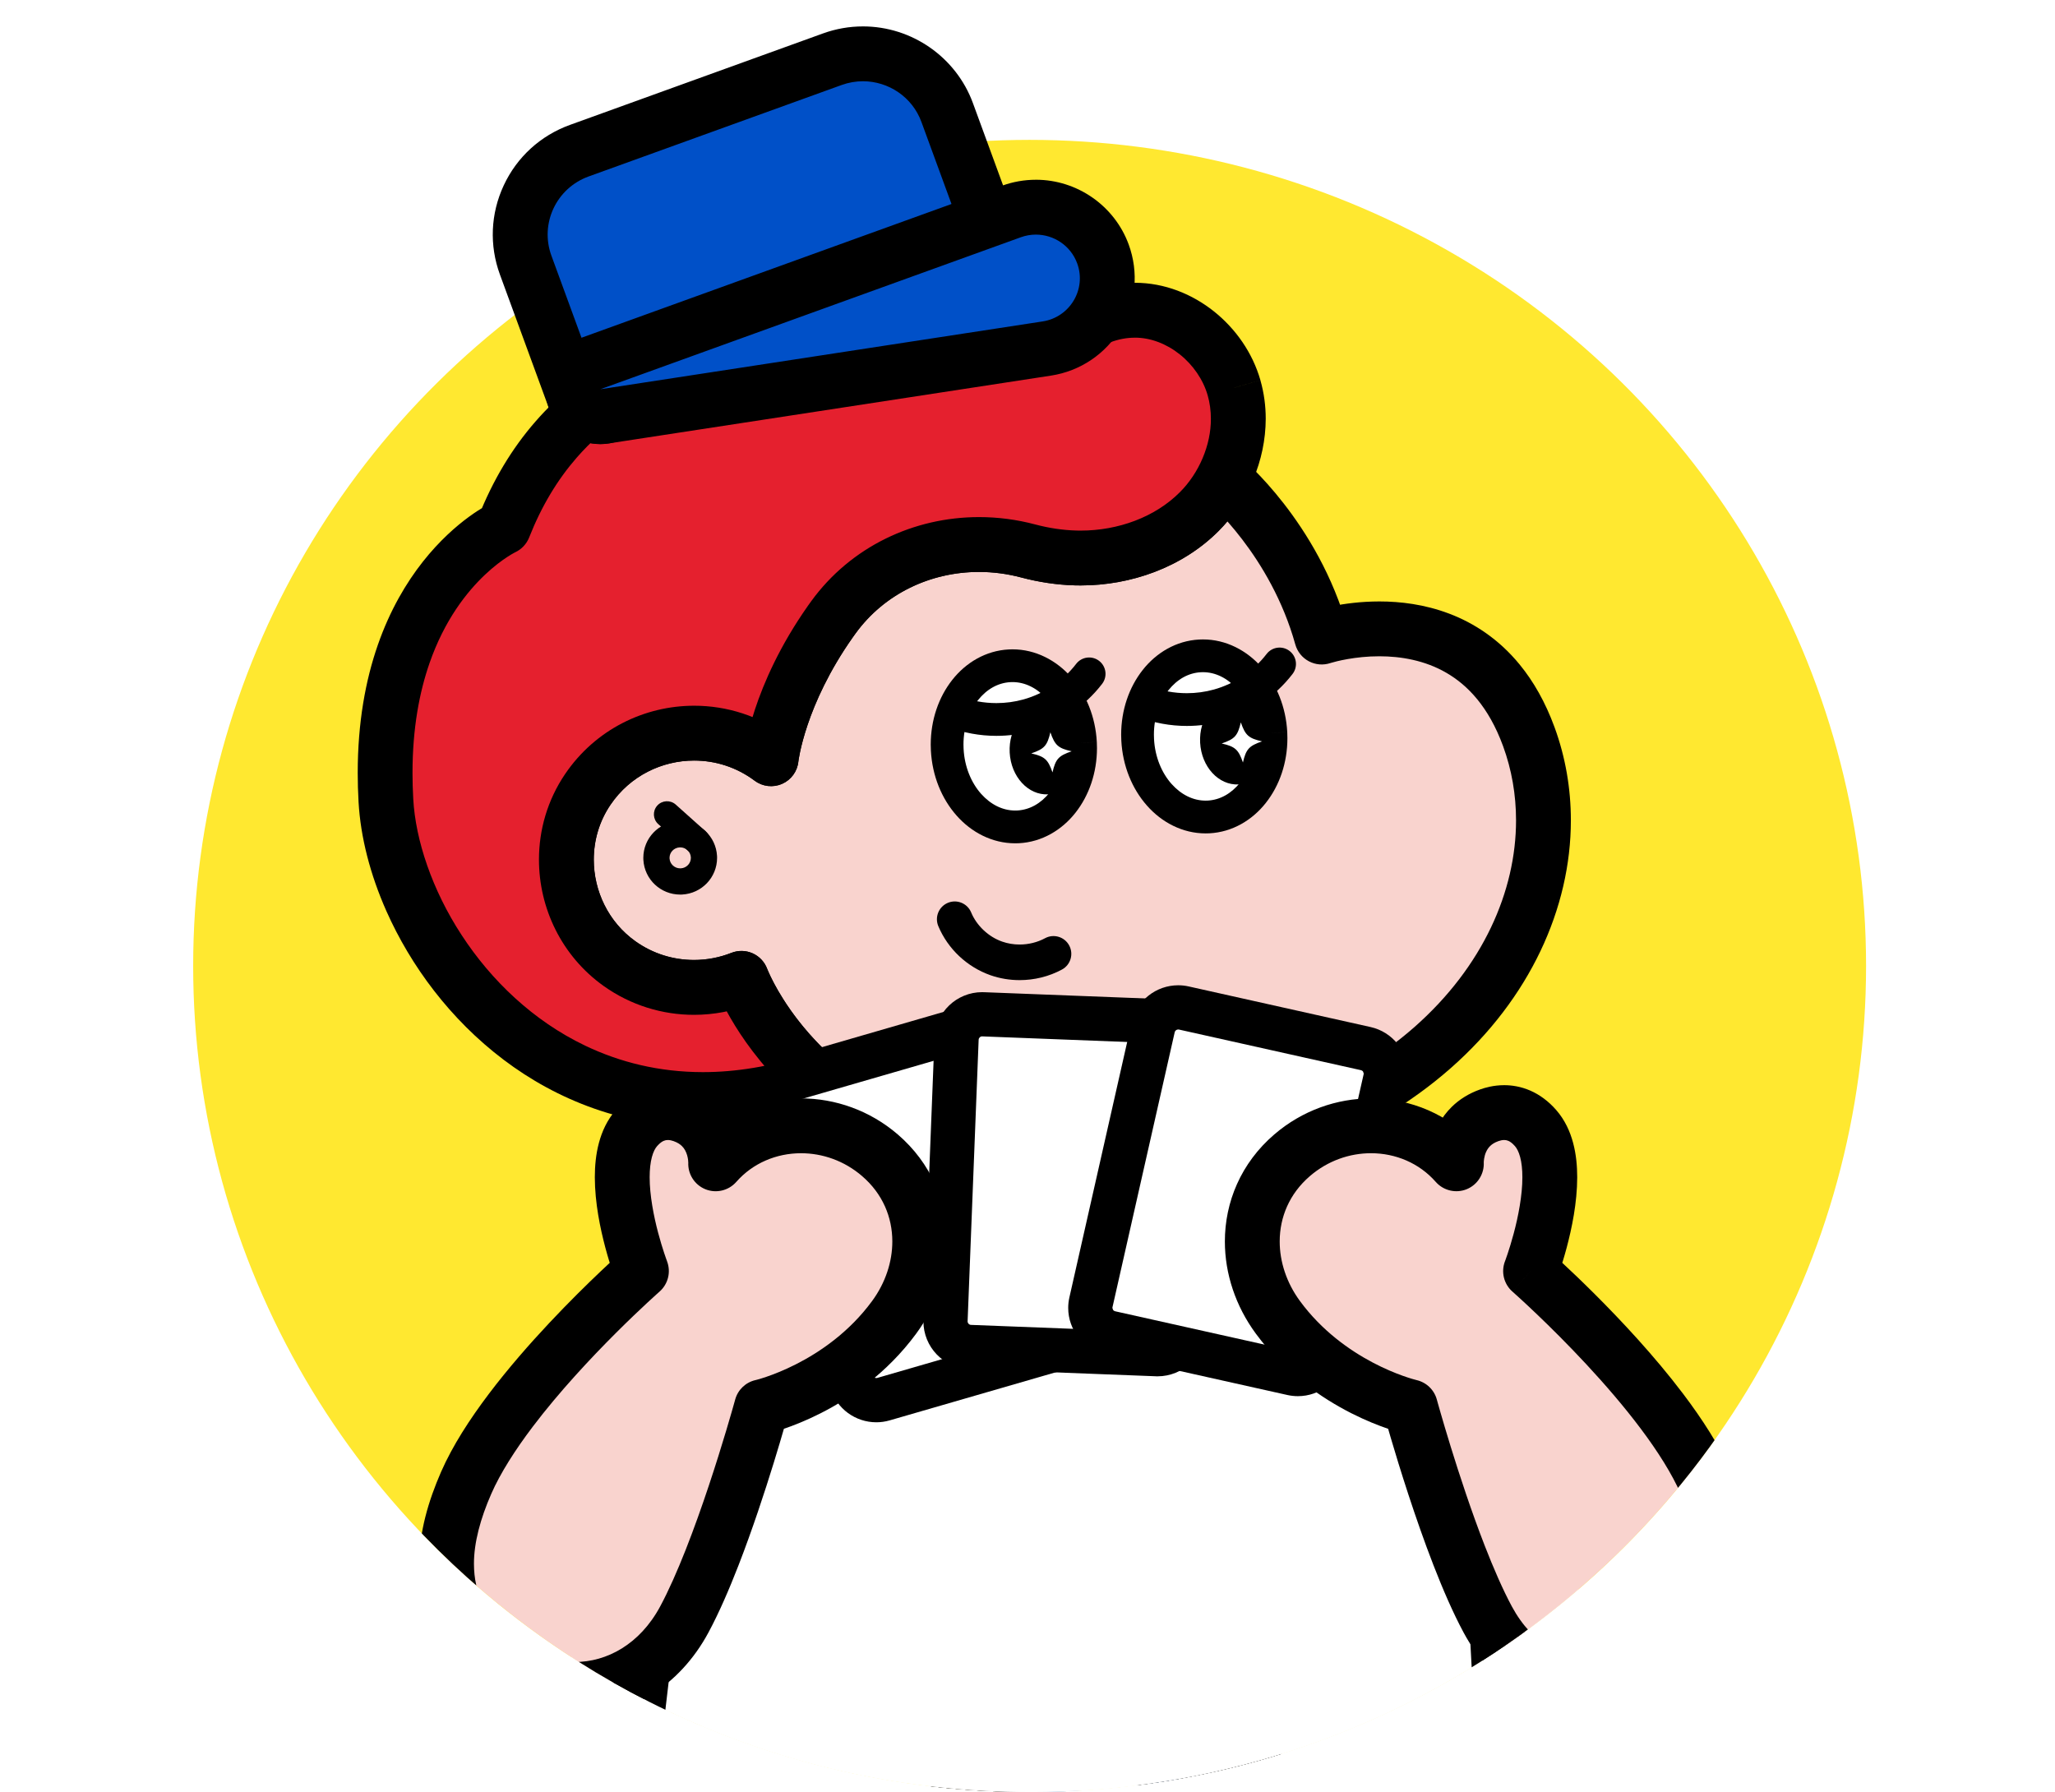 <?xml version="1.0" encoding="UTF-8"?>
<svg id="_レイヤー_1" data-name="レイヤー_1" xmlns="http://www.w3.org/2000/svg" xmlns:xlink="http://www.w3.org/1999/xlink" version="1.1" viewBox="0 0 250 218">
  <!-- Generator: Adobe Illustrator 29.2.1, SVG Export Plug-In . SVG Version: 2.1.0 Build 116)  -->
  <defs>
    <style>
      .st0 {
        fill: none;
      }

      .st1 {
        fill: url(#Unnamed_Pattern);
      }

      .st2 {
        fill: #0050c8;
      }

      .st3 {
        fill: #e5202e;
      }

      .st4 {
        fill: #fff;
      }

      .st5 {
        fill: #ffe830;
      }

      .st6 {
        fill: #f9d3ce;
      }

      .st7 {
        clip-path: url(#clippath);
      }
    </style>
    <clipPath id="clippath">
      <path class="st0" d="M221.464,150.33c-13.774,39.383-51.645,67.67-96.206,67.67-56.199,0-101.758-44.992-101.758-100.492,0-30.864,14.089-58.478,36.261-76.912-9.313-7.529-28.769-24.846,13.418-39.567,31.9-11.131,41.756-.406,53.493-.406,8.871,0,59.759,27.819,80.856,57.747,23.725,33.654,15.839,86.516,13.935,91.96Z"/>
    </clipPath>
    <pattern id="Unnamed_Pattern" data-name="Unnamed Pattern" x="0" y="0" width="28.799" height="28.801" patternTransform="translate(-534.592 -1660.879) scale(.943 -.936)" patternUnits="userSpaceOnUse" viewBox="0 0 28.799 28.801">
      <g>
        <rect class="st0" width="28.799" height="28.801"/>
        <path class="st2" d="M28.799-2.88C30.389-2.88,31.68-1.59,31.68 0c0,1.592-1.291,2.88-2.881,2.88C27.209,2.88,25.92,1.592,25.92 0c0-1.59,1.289-2.88,2.879-2.88Z"/>
        <path class="st2" d="M14.4-2.88C15.989-2.88,17.28-1.59,17.28 0c0,1.592-1.291,2.88-2.88,2.88C12.81,2.88,11.521,1.592,11.521 0c0-1.59,1.289-2.88,2.879-2.88Z"/>
        <path class="st2" d="M28.799,11.52c1.59,0,2.881,1.29,2.881,2.881,0,1.591-1.291,2.88-2.881,2.88-1.59,0-2.879-1.289-2.879-2.88,0-1.591,1.289-2.881,2.879-2.881Z"/>
        <path class="st2" d="M14.4,11.52c1.589,0,2.88,1.29,2.88,2.881,0,1.591-1.291,2.88-2.88,2.88-1.59,0-2.879-1.289-2.879-2.88,0-1.591,1.289-2.881,2.879-2.881Z"/>
        <path class="st2" d="M7.2,4.32c1.59,0,2.881,1.29,2.881,2.88,0,1.591-1.291,2.88-2.881,2.88-1.591,0-2.88-1.289-2.88-2.88,0-1.59,1.289-2.88,2.88-2.88Z"/>
        <path class="st2" d="M21.6,4.32c1.59,0,2.879,1.29,2.879,2.88,0,1.591-1.289,2.88-2.879,2.88-1.592,0-2.881-1.289-2.881-2.88,0-1.59,1.289-2.88,2.881-2.88Z"/>
        <path class="st2" d="M7.2,18.721c1.59,0,2.881,1.289,2.881,2.88,0,1.59-1.291,2.88-2.881,2.88-1.591,0-2.88-1.29-2.88-2.88,0-1.591,1.289-2.88,2.88-2.88Z"/>
        <path class="st2" d="M21.6,18.721c1.59,0,2.879,1.289,2.879,2.88,0,1.59-1.289,2.88-2.879,2.88-1.592,0-2.881-1.29-2.881-2.88,0-1.591,1.289-2.88,2.881-2.88Z"/>
        <path class="st2" d="M-0-2.88C1.59-2.88,2.881-1.59,2.881 0,2.881,1.592,1.59,2.88-0,2.88-1.59,2.88-2.879,1.592-2.879 0-2.879-1.59-1.59-2.88-0-2.88Z"/>
        <path class="st2" d="M-0,11.52c1.59,0,2.881,1.29,2.881,2.881C2.881,15.991,1.59,17.28-0,17.28c-1.59,0-2.879-1.289-2.879-2.88C-2.879,12.81-1.59,11.52-0,11.52Z"/>
        <path class="st2" d="M28.799,25.921c1.59,0,2.881,1.29,2.881,2.88,0,1.592-1.291,2.88-2.881,2.88-1.59,0-2.879-1.288-2.879-2.88,0-1.59,1.289-2.88,2.879-2.88Z"/>
        <path class="st2" d="M14.4,25.921c1.589,0,2.88,1.29,2.88,2.88,0,1.592-1.291,2.88-2.88,2.88-1.59,0-2.879-1.288-2.879-2.88,0-1.59,1.289-2.88,2.879-2.88Z"/>
        <path class="st2" d="M-0,25.921c1.59,0,2.881,1.29,2.881,2.88C2.881,30.393,1.59,31.681-0,31.681c-1.59,0-2.879-1.288-2.879-2.88C-2.879,27.211-1.59,25.921-0,25.921Z"/>
      </g>
    </pattern>
  </defs>
  <ellipse class="st5" cx="125.258" cy="117.508" rx="101.758" ry="100.492"/>
  <g class="st7">
    <path class="st4" d="M85.18,143.686l-11.645,22.85,21.226,7.304,57.296,6.494,18.462-15.892,14.427,3.313s10.924,3.683,9.829,2.119c-20.791-29.699-33.799-31.551-32.172-30.469l-16.335-21.84-39.696,10.75-21.392,15.372Z"/>
    <path class="st4" d="M192.848,220.729c-45.842,0-66.35-20.129-83.726,6.581-6.988,10.742-38.025,43.995-39.308,45.042l44.992,37.449s77.031-51.49,78.042-89.072Z"/>
    <path d="M192.848,220.729v-3.336c-13.486-.001-24.729-1.776-34.465-3.581-9.741-1.796-17.957-3.677-25.567-3.694-2.524 0-4.984.216-7.384.745-3.599.788-7.053,2.307-10.239,4.718-3.192,2.409-6.111,5.671-8.868,9.909-.782,1.204-1.988,2.845-3.472,4.738-2.601,3.319-6.064,7.434-9.796,11.728-5.6,6.445-11.814,13.307-16.724,18.634-2.455,2.663-4.585,4.944-6.146,6.594-.78.824-1.419,1.492-1.878,1.963-.229.235-.413.422-.539.546l-.133.13-.011.011.394.425-.385-.434-.01.009.394.425-.385-.434,1.457,1.644-1.389-1.702-.068.057,1.457,1.644-1.389-1.702c-.776.633-1.221,1.567-1.226,2.568-.005,1.001.432,1.939,1.202,2.58l44.992,37.449c1.138.947,2.756,1.032,3.988.209.079-.056,19.434-12.987,39.028-30.745,9.799-8.885,19.662-18.97,27.236-29.365,3.786-5.2,7.002-10.481,9.333-15.775,2.327-5.292,3.781-10.611,3.925-15.872.024-.904-.314-1.769-.944-2.417-.63-.648-1.486-1.009-2.39-1.009v3.336l-3.335-.09c-.108,4.135-1.283,8.646-3.362,13.363-3.627,8.258-10.007,17.078-17.566,25.535-11.335,12.7-25.28,24.619-36.365,33.319-5.543,4.352-10.373,7.904-13.811,10.363-1.719,1.229-3.089,2.186-4.027,2.833-.469.323-.83.57-1.072.734-.121.082-.212.144-.272.184l-.086.058,1.854,2.773,2.134-2.564-44.992-37.449-2.134,2.564,2.109,2.584c.116-.095.176-.151.241-.211.233-.217.478-.465.84-.835,1.327-1.361,3.972-4.165,7.334-7.801,5.037-5.45,11.653-12.738,17.635-19.617,2.991-3.441,5.824-6.779,8.23-9.746,2.409-2.974,4.38-5.55,5.714-7.597,1.626-2.5,3.246-4.507,4.864-6.108,2.433-2.401,4.836-3.903,7.42-4.864,2.584-.956,5.395-1.367,8.615-1.367,6.461-.016,14.482,1.74,24.35,3.581,9.873,1.832,21.61,3.695,35.682,3.694v-3.336l-3.335-.09,3.335.09Z"/>
    <path class="st4" d="M192.848,220.729c-45.842,0-66.35-20.129-83.726,6.581-6.988,10.742-38.025,43.995-39.308,45.042l44.992,37.449s77.031-51.49,78.042-89.072Z"/>
    <path d="M192.848,220.729v-3.336c-13.486-.001-24.729-1.776-34.465-3.581-9.741-1.796-17.957-3.677-25.567-3.694-2.524 0-4.984.216-7.384.745-3.599.788-7.053,2.307-10.239,4.718-3.192,2.409-6.111,5.671-8.868,9.909-.782,1.204-1.988,2.845-3.472,4.738-2.601,3.319-6.064,7.434-9.796,11.728-5.6,6.445-11.814,13.307-16.724,18.634-2.455,2.663-4.585,4.944-6.146,6.594-.78.824-1.419,1.492-1.878,1.963-.229.235-.413.422-.539.546l-.133.13-.011.011.394.425-.385-.434-.01.009.394.425-.385-.434,1.457,1.644-1.389-1.702-.068.057,1.457,1.644-1.389-1.702c-.776.633-1.221,1.567-1.226,2.568-.005,1.001.432,1.939,1.202,2.58l44.992,37.449c1.138.947,2.756,1.032,3.988.209.079-.056,19.434-12.987,39.028-30.745,9.799-8.885,19.662-18.97,27.236-29.365,3.786-5.2,7.002-10.481,9.333-15.775,2.327-5.292,3.781-10.611,3.925-15.872.024-.904-.314-1.769-.944-2.417-.63-.648-1.486-1.009-2.39-1.009v3.336l-3.335-.09c-.108,4.135-1.283,8.646-3.362,13.363-3.627,8.258-10.007,17.078-17.566,25.535-11.335,12.7-25.28,24.619-36.365,33.319-5.543,4.352-10.373,7.904-13.811,10.363-1.719,1.229-3.089,2.186-4.027,2.833-.469.323-.83.57-1.072.734-.121.082-.212.144-.272.184l-.086.058,1.854,2.773,2.134-2.564-44.992-37.449-2.134,2.564,2.109,2.584c.116-.095.176-.151.241-.211.233-.217.478-.465.84-.835,1.327-1.361,3.972-4.165,7.334-7.801,5.037-5.45,11.653-12.738,17.635-19.617,2.991-3.441,5.824-6.779,8.23-9.746,2.409-2.974,4.38-5.55,5.714-7.597,1.626-2.5,3.246-4.507,4.864-6.108,2.433-2.401,4.836-3.903,7.42-4.864,2.584-.956,5.395-1.367,8.615-1.367,6.461-.016,14.482,1.74,24.35,3.581,9.873,1.832,21.61,3.695,35.682,3.694v-3.336l-3.335-.09,3.335.09Z"/>
    <path class="st1" d="M192.848,220.729c-45.842,0-66.35-20.129-83.726,6.581-6.988,10.742-38.025,43.995-39.308,45.042l44.992,37.449s77.031-51.49,78.042-89.072Z"/>
    <path d="M192.848,220.729v-3.336c-13.486-.001-24.729-1.776-34.465-3.581-9.741-1.796-17.957-3.677-25.567-3.694-2.524 0-4.984.216-7.384.745-3.599.788-7.053,2.307-10.239,4.718-3.192,2.409-6.111,5.671-8.868,9.909-.782,1.204-1.988,2.845-3.472,4.738-2.601,3.319-6.064,7.434-9.796,11.728-5.6,6.445-11.814,13.307-16.724,18.634-2.455,2.663-4.585,4.944-6.146,6.594-.78.824-1.419,1.492-1.878,1.963-.229.235-.413.422-.539.546l-.133.13-.011.011.394.425-.385-.434-.01.009.394.425-.385-.434,1.457,1.644-1.389-1.702-.068.057,1.457,1.644-1.389-1.702c-.776.633-1.221,1.567-1.226,2.568-.005,1.001.432,1.939,1.202,2.58l44.992,37.449c1.138.947,2.756,1.032,3.988.209.079-.056,19.434-12.987,39.028-30.745,9.799-8.885,19.662-18.97,27.236-29.365,3.786-5.2,7.002-10.481,9.333-15.775,2.327-5.292,3.781-10.611,3.925-15.872.024-.904-.314-1.769-.944-2.417-.63-.648-1.486-1.009-2.39-1.009v3.336l-3.335-.09c-.108,4.135-1.283,8.646-3.362,13.363-3.627,8.258-10.007,17.078-17.566,25.535-11.335,12.7-25.28,24.619-36.365,33.319-5.543,4.352-10.373,7.904-13.811,10.363-1.719,1.229-3.089,2.186-4.027,2.833-.469.323-.83.57-1.072.734-.121.082-.212.144-.272.184l-.086.058,1.854,2.773,2.134-2.564-44.992-37.449-2.134,2.564,2.109,2.584c.116-.095.176-.151.241-.211.233-.217.478-.465.84-.835,1.327-1.361,3.972-4.165,7.334-7.801,5.037-5.45,11.653-12.738,17.635-19.617,2.991-3.441,5.824-6.779,8.23-9.746,2.409-2.974,4.38-5.55,5.714-7.597,1.626-2.5,3.246-4.507,4.864-6.108,2.433-2.401,4.836-3.903,7.42-4.864,2.584-.956,5.395-1.367,8.615-1.367,6.461-.016,14.482,1.74,24.35,3.581,9.873,1.832,21.61,3.695,35.682,3.694v-3.336l-3.335-.09,3.335.09Z"/>
    <path class="st4" d="M85.641,159.421c1.062,21.069-18.071,35.336-17.344,49.761,31.496,21.719,86.944,13.058,124.55,11.548,0,0-.912-47.846-3.572-65.82"/>
    <path class="st4" d="M83.01,156.531c-.649,21.085-5.994,49.397-6.439,63.833,35.487,16.032,61.746-2.413,107.011,5.16,0,0-2.556-49.076-3.75-67.204"/>
    <path d="M79.676,156.428c-.315,10.314-1.799,22.592-3.271,34.089-.736,5.752-1.467,11.313-2.046,16.368-.578,5.058-1.005,9.598-1.122,13.375-.042,1.348.731,2.587,1.961,3.143,12.015,5.438,23.167,7.087,34.057,7.078,8.189-.002,16.241-.906,24.575-1.788,8.337-.884,16.959-1.751,26.334-1.75,7.116 0,14.666.498,22.867,1.87.999.167,2.016-.126,2.771-.801.756-.674,1.163-1.651,1.111-2.663-.001-.01-2.555-49.067-3.753-67.251-.121-1.838-1.71-3.23-3.548-3.109-1.838.121-3.23,1.71-3.109,3.548.595,9.029,1.533,25.833,2.321,40.361.394,7.266.751,13.965,1.009,18.848.129,2.442.234,4.429.306,5.806.072,1.377.112,2.141.112,2.143l3.331-.173.551-3.29c-8.6-1.44-16.541-1.962-23.968-1.962-9.787 0-18.679.903-27.037,1.788-8.36.887-16.182,1.752-23.872,1.75-10.242-.008-20.231-1.491-31.31-6.487l-1.373,3.04,3.334.103c.105-3.44.513-7.852,1.082-12.822.853-7.461,2.066-16.193,3.129-25.059,1.063-8.87,1.978-17.87,2.227-25.951.057-1.842-1.39-3.38-3.232-3.437-1.841-.057-3.38,1.39-3.437,3.232l-0-0Z"/>
    <path class="st6" d="M148.814,58.208c-.767,1.479-1.758,2.847-2.933,4.026-3.869,3.881-9.507,5.784-15.005,5.639-1.964-.052-3.907-.349-5.8-.852-8.883-2.356-18.333.677-23.71,8.084-.119.165-.238.331-.357.499-6.441,9.143-7.212,16.694-7.212,16.694-7.09-5.306-17.266-3.682-22.294,3.722-4.657,6.857-2.914,16.38,3.854,21.2,4.46,3.176,10.066,3.682,14.843,1.793,0,0,9.063,24.628,43.728,22.934,42.302-2.068,59.799-31.181,52.055-52.335-6.687-18.265-25.193-12.115-25.193-12.115-3.391-12.18-11.976-19.291-11.976-19.291Z"/>
    <path d="M148.814,58.208l-2.961-1.536c-.614,1.184-1.408,2.278-2.335,3.208-1.498,1.503-3.366,2.672-5.444,3.464-2.076.792-4.356,1.201-6.614,1.2-.162,0-.335-.002-.518-.006l.021 0c-1.685-.044-3.37-.3-5.032-.741-2.263-.601-4.562-.896-6.84-.896-3.959,0-7.849.891-11.363,2.619-3.513,1.727-6.649,4.299-9.063,7.626-.129.178-.257.356-.383.536-6.871,9.761-7.763,17.889-7.804,18.278l3.318.339,1.999-2.671c-3.398-2.545-7.407-3.783-11.358-3.781-3.017 0-6.013.715-8.724,2.112-2.71,1.395-5.135,3.482-6.971,6.188-2.157,3.175-3.189,6.827-3.188,10.424.001,2.945.685,5.865,2.01,8.515,1.324,2.649,3.298,5.03,5.856,6.852,3.32,2.366,7.183,3.515,10.993,3.513,2.396,0,4.776-.452,7.01-1.333l-1.224-3.103-3.13,1.152c.12.31,2.432,6.521,9.063,12.784,3.313,3.125,7.715,6.248,13.403,8.572,5.686,2.327,12.647,3.847,21.019,3.845,1.152,0,2.33-.029,3.535-.087,18.525-.901,32.759-6.852,42.389-15.332,9.626-8.469,14.624-19.466,14.624-30.151 0-3.876-.659-7.706-1.987-11.331-1.112-3.041-2.557-5.568-4.239-7.62-2.519-3.084-5.563-5.057-8.567-6.192-3.008-1.142-5.964-1.487-8.506-1.488-4.567.007-7.852,1.102-8.067,1.167l1.053,3.166,3.213-.895c-1.849-6.632-5.078-11.817-7.841-15.367-2.767-3.552-5.082-5.482-5.22-5.598-.78-.646-1.799-.901-2.792-.7-.993.201-1.831.833-2.297,1.733l2.961,1.536-2.128,2.569.128-.155-.129.153.002.001.128-.155-.129.153c.116.097,2.116,1.811,4.438,4.85,2.325,3.04,4.96,7.394,6.454,12.768.246.882.837,1.619,1.646,2.05s1.75.51,2.62.221l-.599-1.803.588,1.807.011-.004-.599-1.803.588,1.807.11-.034c.528-.161,2.924-.801,5.864-.796,2.584-.001,5.527.483,8.155,2.013,1.321.768,2.584,1.794,3.756,3.223,1.17,1.43,2.25,3.27,3.136,5.687,1.051,2.871,1.58,5.916,1.58,9.038-0,8.59-4.019,17.793-12.361,25.144-8.338,7.339-21.023,12.826-38.304,13.675-1.099.053-2.17.079-3.211.079-7.57-.002-13.625-1.359-18.494-3.348-7.295-2.985-11.978-7.419-14.873-11.108-1.444-1.842-2.431-3.495-3.045-4.658-.307-.582-.521-1.042-.653-1.341-.066-.149-.111-.259-.137-.324l-.025-.062-.002-.005-1.828.688,1.833-.674-.005-.013-1.828.688,1.833-.674c-.312-.849-.942-1.522-1.766-1.892-.825-.37-1.747-.391-2.588-.059-1.452.573-3.005.868-4.562.868-2.483-.002-4.963-.739-7.122-2.275-1.642-1.171-2.901-2.688-3.76-4.403-.858-1.713-1.306-3.623-1.305-5.53.002-2.334.661-4.65,2.036-6.676,1.203-1.77,2.755-3.101,4.508-4.006,1.752-.903,3.705-1.371,5.668-1.37,2.574.002,5.145.794,7.36,2.451.963.72,2.237.867,3.339.384s1.857-1.521,1.979-2.716l-1.419-.145,1.417.161.002-.016-1.419-.145,1.417.161c.006-.066.798-6.867,6.622-15.128.109-.155.22-.31.33-.461,1.762-2.427,4.031-4.289,6.608-5.558,2.576-1.268,5.46-1.934,8.418-1.934,1.7,0,3.424.221,5.129.673,2.124.563,4.325.903,6.568.962l.021 0c.206.004.423.007.652.007,3.053-.001,6.116-.543,8.99-1.638,2.871-1.095,5.558-2.748,7.792-4.988,1.424-1.43,2.611-3.071,3.532-4.846l-2.961-1.536-2.128,2.569,2.128-2.569Z"/>
    <path d="M79.862,104.512l-1.593.083c.062,1.19.595,2.26,1.401,3.014.804.757,1.896,1.219,3.077,1.218l.214-.004.023-.001c2.388-.126,4.25-2.087,4.252-4.459l-.006-.234c-.13-2.395-2.111-4.236-4.478-4.236-.061,0-.158-0-.29.011l.136,1.589-.083-1.593c-2.387.125-4.251,2.085-4.253,4.458,0,.073.002.157.007.25l-.001-.012,1.593-.083,1.592-.096-.001-.058c-.002-.662.529-1.237,1.229-1.272l.053-.004-.025-.296.008.297.017-.001-.025-.296.008.297.035-0c.688,0,1.26.538,1.293,1.211l.002.068c.002.663-.53,1.238-1.229,1.273l.083,1.593-.06-1.594-.094.002c-.347-0-.657-.133-.893-.354-.235-.223-.38-.514-.399-.856l-.001-.012-1.592.096Z"/>
    <path d="M85.815,101.105l-3.607-3.226c-.657-.587-1.665-.531-2.252.126s-.531,1.665.126,2.252l3.607,3.226c.657.587,1.665.531,2.252-.126s.531-1.665-.126-2.252"/>
    <path class="st4" d="M131.441,90.369c.286,5.411-3.111,9.985-7.586,10.218-4.475.233-8.334-3.964-8.62-9.375-.286-5.41,3.111-9.985,7.586-10.218,4.475-.233,8.334,3.964,8.62,9.375Z"/>
    <path d="M131.441,90.369l-1.99.104c.009.178.014.354.014.53.002,2.137-.695,4.051-1.76,5.396-1.076,1.351-2.444,2.116-3.953,2.198h.006c-.081.004-.167.006-.257.006-1.512-.001-2.971-.712-4.156-2.044-1.175-1.327-2.005-3.253-2.119-5.452-.009-.179-.014-.356-.014-.53-.002-2.137.695-4.052,1.76-5.397,1.076-1.351,2.444-2.115,3.953-2.196h.004l.249-.007c1.512.001,2.971.712,4.156,2.044,1.175,1.327,2.005,3.253,2.119,5.454l1.99-.105,1.99-.105c-.164-3.067-1.305-5.833-3.112-7.882-1.797-2.043-4.332-3.391-7.142-3.39-.156,0-.31.004-.461.012h.004c-2.791.142-5.224,1.604-6.875,3.707-1.661,2.108-2.616,4.874-2.618,7.867,0,.247.007.493.02.74.164,3.066,1.305,5.832,3.112,7.881,1.797,2.043,4.332,3.391,7.142,3.39.145,0,.297-.003.453-.011h.006c2.79-.143,5.223-1.605,6.873-3.708,1.661-2.108,2.616-4.874,2.618-7.866,0-.245-.006-.491-.019-.738l-1.99.104Z"/>
    <path d="M131.622,91.091c.155,2.934-1.687,5.416-4.114,5.542-2.427.126-4.52-2.15-4.675-5.084-.155-2.935,1.687-5.416,4.114-5.542,2.427-.126,4.52,2.15,4.675,5.084Z"/>
    <path d="M115.329,88.428c1.88.728,3.884,1.09,5.888,1.09,1.47,0,2.941-.196,4.365-.592,3.367-.943,6.374-2.972,8.498-5.736.67-.874.505-2.124-.368-2.794-.873-.67-2.124-.505-2.794.368-1.58,2.063-3.888,3.623-6.406,4.323-1.065.297-2.179.446-3.294.446-1.522,0-3.044-.278-4.449-.822-1.026-.397-2.18.113-2.578,1.139-.397,1.026.113,2.18,1.139,2.578l-0-0Z"/>
    <path class="st4" d="M125.456,91.652c1.639.377,2.035.731,2.584,2.311.38-1.628.736-2.021,2.327-2.566-1.639-.377-2.035-.731-2.584-2.311-.38,1.628-.736,2.021-2.327,2.567Z"/>
    <path class="st4" d="M154.609,89.163c.286,5.411-3.111,9.986-7.586,10.219s-8.334-3.964-8.62-9.375,3.111-9.986,7.586-10.219,8.334,3.965,8.62,9.375Z"/>
    <path d="M154.609,89.163l-1.99.104c.009.178.014.354.014.53.002,2.137-.695,4.051-1.761,5.397-1.076,1.351-2.444,2.116-3.953,2.198h.006c-.081.004-.167.006-.257.006-1.512-.001-2.971-.712-4.156-2.044-1.175-1.327-2.005-3.253-2.119-5.452-.009-.179-.014-.356-.014-.53-.002-2.137.695-4.052,1.76-5.397,1.076-1.351,2.444-2.116,3.953-2.196h.004l.248-.007c1.512.001,2.971.712,4.156,2.044,1.175,1.327,2.005,3.253,2.12,5.454l1.99-.105,1.99-.105c-.164-3.067-1.306-5.833-3.113-7.882-1.798-2.043-4.332-3.391-7.142-3.39-.156,0-.31.004-.461.012h.004c-2.791.142-5.224,1.604-6.875,3.707-1.661,2.108-2.616,4.874-2.618,7.867,0,.247.007.493.02.74.164,3.066,1.305,5.832,3.112,7.881,1.797,2.043,4.332,3.391,7.142,3.39.145,0,.297-.003.453-.011h.006c2.79-.143,5.223-1.605,6.873-3.708,1.661-2.108,2.616-4.874,2.618-7.866,0-.245-.006-.491-.019-.738l-1.99.104Z"/>
    <path d="M154.79,89.885c.155,2.935-1.687,5.416-4.114,5.542-2.427.126-4.52-2.15-4.675-5.084-.155-2.934,1.687-5.415,4.114-5.542,2.427-.126,4.52,2.15,4.675,5.084Z"/>
    <path d="M138.498,87.223c1.88.727,3.883,1.089,5.886,1.089,1.471,0,2.942-.196,4.366-.592,3.367-.943,6.374-2.971,8.498-5.736.67-.874.505-2.124-.369-2.793-.873-.67-2.124-.505-2.793.369-1.579,2.063-3.888,3.622-6.406,4.322-1.065.297-2.18.446-3.296.446-1.521,0-3.044-.278-4.448-.822-1.027-.397-2.181.113-2.578,1.14-.397,1.027.113,2.181,1.14,2.578l-0-0Z"/>
    <path class="st4" d="M148.625,90.446c1.639.377,2.035.731,2.584,2.311.38-1.628.736-2.021,2.327-2.567-1.639-.377-2.035-.731-2.584-2.311-.38,1.628-.736,2.021-2.327,2.566Z"/>
    <path d="M114.148,112.664c1.173,2.785,3.492,4.965,6.346,5.974,1.149.402,2.351.596,3.547.596,1.782-.001,3.56-.429,5.152-1.288,1.052-.569,1.444-1.883.876-2.935-.569-1.052-1.883-1.444-2.935-.875-.924.5-2.011.768-3.093.767-.728,0-1.449-.119-2.115-.353-1.662-.573-3.119-1.946-3.781-3.555-.461-1.104-1.73-1.625-2.833-1.164-1.104.461-1.625,1.729-1.164,2.833l-0-0Z"/>
    <path class="st3" d="M150.131,47.177c-1.5-5.255-6.575-9.45-12.075-9.44-2.814.005-5.614,1.065-7.717,2.922-4.965-1.663-12.759-4.041-28.542-1.908-19.588,2.646-33.904,8.634-40.521,25.402,0,0-15.797,7.3-14.328,33.227,1.021,18.021,20.982,44.419,52.442,34.025-6.805-5.98-9.152-12.285-9.189-12.385-4.774,1.882-10.374,1.375-14.829-1.798-6.768-4.82-8.511-14.343-3.854-21.2,5.029-7.404,15.204-9.028,22.294-3.722,0,0,.771-7.551,7.212-16.694.118-.168.237-.334.357-.499,5.377-7.407,14.827-10.44,23.71-8.084,1.893.502,3.836.8,5.8.852,5.498.145,11.136-1.757,15.005-5.639,3.869-3.882,5.735-9.802,4.235-15.057Z"/>
    <path d="M150.131,47.177l3.208-.916c-.964-3.354-3.002-6.26-5.66-8.382-2.658-2.115-5.998-3.475-9.603-3.479v3.144l.041-3.143-.041-0v3.144l.041-3.143-.027,2.084.031-2.084h-.004l-.027,2.084.031-2.084c-.024.006-.307-.028-.842.093l.779,3.244-.006-3.336c-3.647.015-7.181,1.352-9.918,3.756l2.207,2.501,1.06-3.163c-1.815-.608-4.139-1.356-7.089-1.935-2.952-.581-6.532-.993-10.926-.992-3.465,0-7.439.254-12.035.876-10.009,1.358-18.896,3.568-26.334,7.816-3.712,2.124-7.047,4.768-9.886,8.03-2.841,3.26-5.177,7.127-6.955,11.638l3.103,1.225-1.399-3.028c-.327.154-4.39,2.084-8.431,7.196-2.016,2.552-4.012,5.899-5.491,10.154-1.48,4.254-2.44,9.409-2.439,15.557,0,1.143.033,2.322.102,3.537.245,4.278,1.412,8.811,3.386,13.263,2.966,6.669,7.765,13.173,14.259,18.084,6.483,4.907,14.725,8.181,24.251,8.174,4.699 0,9.695-.791,14.922-2.518,1.131-.374,1.984-1.333,2.222-2.501.238-1.167-.171-2.385-1.067-3.171-3.108-2.73-5.195-5.537-6.496-7.644-.65-1.053-1.103-1.93-1.387-2.529-.142-.3-.242-.53-.304-.678l-.065-.159-.012-.03-.001-.002-1.306.49,1.308-.483-.002-.006-1.306.49,1.308-.483c-.309-.836-.953-1.525-1.767-1.889-.813-.364-1.756-.386-2.586-.059-1.446.57-2.995.862-4.55.862-2.482-.002-4.962-.739-7.121-2.275-1.642-1.17-2.901-2.687-3.76-4.402-.858-1.713-1.306-3.623-1.305-5.531.002-2.335.661-4.651,2.035-6.675,1.203-1.77,2.755-3.101,4.509-4.006,1.752-.904,3.705-1.371,5.667-1.371,2.575.002,5.145.793,7.36,2.45.962.721,2.238.868,3.339.385,1.101-.483,1.857-1.521,1.979-2.716l-1.404-.144,1.402.16.002-.016-1.404-.144,1.402.16c.006-.066.798-6.867,6.622-15.128.11-.156.22-.31.329-.46,1.763-2.428,4.032-4.29,6.609-5.559,2.576-1.268,5.46-1.934,8.418-1.934,1.701,0,3.424.22,5.126.672,2.126.564,4.327.904,6.57.963h.004c.223.005.445.008.668.008,3.053-.001,6.117-.544,8.99-1.638,2.871-1.095,5.558-2.749,7.792-4.988,3.579-3.609,5.711-8.54,5.726-13.65,0-1.56-.206-3.136-.646-4.678l-3.207.916-3.208.916c.261.915.389,1.871.389,2.846.015,3.19-1.43,6.601-3.779,8.94-1.498,1.502-3.366,2.672-5.444,3.464-2.076.793-4.356,1.202-6.613,1.201-.167,0-.334-.002-.501-.006h.004c-1.685-.044-3.37-.3-5.032-.741-2.264-.603-4.564-.896-6.84-.896-3.959,0-7.849.891-11.363,2.62-3.513,1.727-6.649,4.299-9.062,7.625-.13.178-.257.357-.384.536-6.871,9.761-7.763,17.888-7.804,18.278l3.318.339,1.999-2.67c-3.399-2.546-7.408-3.783-11.359-3.781-3.017 0-6.013.715-8.724,2.112-2.71,1.395-5.135,3.482-6.971,6.188-2.158,3.174-3.19,6.827-3.188,10.424.001,2.945.685,5.865,2.01,8.516,1.324,2.648,3.298,5.03,5.857,6.852,3.318,2.364,7.181,3.514,10.991,3.512,2.389,0,4.764-.447,6.996-1.327l-1.223-3.103-3.129,1.156c.164.425,2.722,7.224,10.116,13.735l2.202-2.505-1.046-3.167c-4.605,1.52-8.878,2.181-12.83,2.181-5.335-.002-10.097-1.2-14.32-3.219-6.326-3.023-11.442-7.946-15.031-13.452-3.594-5.492-5.614-11.566-5.886-16.557-.062-1.092-.091-2.144-.091-3.159.001-5.458.844-9.842,2.069-13.366,1.84-5.281,4.541-8.665,6.747-10.755,1.103-1.042,2.081-1.753,2.755-2.19.337-.218.597-.368.758-.455l.163-.086.02-.01-.736-1.528.711,1.54.024-.011-.736-1.528.711,1.54c.774-.358,1.391-1.011,1.704-1.804,1.53-3.874,3.464-7.043,5.781-9.705,3.474-3.984,7.841-6.873,13.206-9.052,5.357-2.174,11.699-3.597,18.878-4.564,4.329-.587,8.002-.816,11.141-.816,3.982 0,7.1.369,9.64.867,2.544.5,4.508,1.129,6.255,1.714,1.13.378,2.373.126,3.267-.662,1.47-1.308,3.535-2.091,5.517-2.087.279-.001.501-.027.772-.092l-.768-3.202.063,3.292c.124-.003.365-.01.705-.091l-.768-3.202.063,3.292-.061-3.191-.045,3.191h.106l-.061-3.191-.045,3.191h.006l.046 0c1.887-.004,3.825.733,5.448,2.026,1.622,1.286,2.866,3.101,3.401,4.995l3.208-.916Z"/>
    <path class="st2" d="M73.036,50.688c-1.36,0-2.637-.838-3.132-2.189l-5.954-16.245c-.997-2.72-.871-5.664.353-8.29,1.231-2.64,3.422-4.641,6.17-5.634l30.782-11.126c1.201-.435,2.454-.654,3.723-.654,4.565,0,8.684,2.869,10.248,7.138l5.954,16.246c.306.833.266,1.753-.109,2.557-.375.804-1.055,1.426-1.889,1.728l-45.013,16.271c-.374.136-.757.2-1.134.2Z"/>
    <path d="M104.979,9.884c3.094,0,5.997,1.896,7.117,4.951l5.953,16.246-45.013,16.271-5.953-16.246c-1.431-3.903.596-8.219,4.526-9.639l30.781-11.127c.855-.309,1.729-.456,2.589-.456M104.98,3.213h-0c-1.657,0-3.291.287-4.857.853l-30.782,11.127c-3.589,1.297-6.451,3.911-8.06,7.361-1.602,3.437-1.766,7.289-.462,10.848l5.953,16.245c.99,2.701,3.544,4.378,6.265,4.378.753,0,1.519-.128,2.267-.399l45.013-16.271c1.669-.603,3.029-1.846,3.778-3.455.75-1.608.828-3.449.218-5.115l-5.953-16.246c-2.045-5.579-7.422-9.327-13.38-9.327Z"/>
    <path class="st2" d="M73.033,50.687c-1.502,0-2.848-1.016-3.229-2.512-.424-1.664.484-3.377,2.099-3.961l51.151-18.49c.955-.346,1.952-.521,2.963-.521,3.634,0,6.913,2.284,8.158,5.685.893,2.436.648,5.114-.672,7.35-1.328,2.248-3.575,3.765-6.164,4.162l-53.797,8.248c-.17.026-.34.039-.508.039Z"/>
    <path d="M126.017,28.54c2.185,0,4.236,1.34,5.027,3.497,1.153,3.147-.878,6.556-4.21,7.067l-53.797,8.248,51.151-18.49c.604-.218,1.222-.322,1.829-.322M126.017,21.868h-0c-1.399,0-2.777.242-4.097.719l-51.151,18.49c-3.229,1.167-5.045,4.594-4.197,7.921.762,2.992,3.456,5.024,6.459,5.024.336,0,.676-.025,1.017-.078l53.797-8.248c3.581-.549,6.69-2.649,8.53-5.762,1.832-3.1,2.172-6.816.934-10.195-1.726-4.709-6.263-7.873-11.291-7.873Z"/>
    <path class="st4" d="M129.251,163.902l-21.768,6.305c-1.659.48-3.396-.466-3.88-2.114l-9.666-32.916c-.484-1.648.469-3.374,2.128-3.854l21.768-6.305c1.659-.48,3.396.466,3.88,2.113l9.666,32.917c.484,1.648-.469,3.373-2.128,3.854Z"/>
    <path d="M129.251,163.902l-.748-2.583-21.768,6.305-.13.019c-.093.001-.192-.032-.27-.089-.078-.06-.124-.122-.153-.218l-9.666-32.916-.017-.115.083-.243c.057-.074.121-.124.228-.156l21.77-6.305.002-.001.127-.019c.093-0.0.192.032.27.089.077.059.124.121.154.219l9.666,32.917.017.114-.083.242c-.058.075-.123.125-.232.159l.002-.001.748,2.583.75,2.582c1.257-.364,2.319-1.131,3.046-2.113.73-.981,1.145-2.186,1.146-3.452 0-.541-.077-1.091-.234-1.628l-9.666-32.917c-.369-1.261-1.146-2.318-2.132-3.039-.986-.723-2.189-1.131-3.451-1.131-.544,0-1.093.077-1.628.233l.002-.001-21.768,6.305c-1.257.362-2.321,1.13-3.049,2.112-.73.981-1.146,2.187-1.146,3.453-0.0.542.077,1.092.235,1.629l9.666,32.917c.369,1.26,1.146,2.317,2.131,3.038.985.723,2.188,1.131,3.451,1.132.537,0,1.086-.075,1.624-.23l21.77-6.305.002-.001-.75-2.582Z"/>
    <path class="st4" d="M113.02,129.598h34.267c1.721,0,3.119,1.397,3.119,3.119v22.696c0,1.721-1.397,3.119-3.119,3.119h-34.267c-1.721,0-3.118-1.397-3.118-3.118v-22.696c0-1.721,1.397-3.119,3.119-3.119Z" transform="translate(-18.835 268.551) rotate(-87.784)"/>
    <path d="M140.701,164.739l.104-2.687-22.679-.877c-.125-.006-.211-.05-.293-.131-.078-.085-.12-.178-.12-.297v-.008l-.77-.016.769.04.001-.024-.77-.016.769.04.001-.034,1.343-34.24c.006-.125.05-.212.132-.294.085-.079.178-.119.296-.12h.016l.008-1.501-.124,1.496.116.006.008-1.501-.124,1.496.119.007,22.679.877c.125.006.211.05.293.131.078.084.119.177.12.296l-.001.032 0-.013-1.343,34.241c-.006.124-.05.21-.131.292-.085.079-.178.119-.296.12l-.09-.001-.032,2.689.104-2.687-.104,2.687-.032,2.688.155.001c1.547.001,2.979-.617,4.018-1.616,1.043-.996,1.723-2.408,1.783-3.963l1.343-34.241 0-.013.004-.217c.001-1.549-.617-2.981-1.618-4.02-.997-1.042-2.41-1.722-3.966-1.781l-22.678-.877-.104,2.687.223-2.68c-.188-.015-.305-.012-.345-.013-1.548-.001-2.98.617-4.019,1.618-1.042.996-1.722,2.408-1.782,3.963l-1.343,34.24,2.687.105-2.685-.14c-.005.109-.006.194-.006.263-.001,1.548.617,2.98,1.618,4.02.997,1.043,2.409,1.723,3.965,1.782l22.679.877.072.002.032-2.688Z"/>
    <path class="st4" d="M157.206,167.083l-22.123-4.938c-1.686-.376-2.746-2.039-2.367-3.713l7.57-33.454c.379-1.675,2.053-2.727,3.739-2.351l22.123,4.938c1.686.376,2.746,2.039,2.367,3.713l-7.57,33.454c-.379,1.674-2.053,2.727-3.739,2.351Z"/>
    <path d="M157.206,167.083l.586-2.625-22.123-4.938c-.115-.027-.186-.077-.25-.154l-.091-.252.009-.082.002-.008,7.57-33.454c.025-.103.07-.17.149-.235.08-.062.18-.098.278-.098l.087.009.017.004,22.123,4.938c.116.027.186.077.25.153l.091.251-.012.097.001-.006-7.57,33.454c-.024.102-.069.168-.148.233-.079.062-.181.098-.28.098l-.116-.014.013.003-.586,2.625-.573,2.627c.415.09.838.137,1.262.137,1.332-0,2.593-.455,3.599-1.245,1.006-.787,1.771-1.934,2.074-3.276l7.57-33.454.001-.006c.094-.42.142-.848.142-1.272-0-1.337-.464-2.6-1.261-3.601-.795-1.001-1.946-1.755-3.286-2.052l-22.122-4.938.017.004c-.441-.102-.876-.146-1.292-.146-1.333 0-2.594.456-3.6,1.246-1.006.788-1.77,1.935-2.072,3.277l-7.57,33.453.002-.008c-.099.431-.145.862-.145,1.285 0,1.337.464,2.6,1.261,3.601.795,1.001,1.945,1.755,3.285,2.053l22.124,4.938.013.003.573-2.627Z"/>
    <path class="st6" d="M186.204,154.627s16.33,14.361,21.321,25.766c3.392,7.751,4.104,15.913-4.18,22.061-7.468,5.543-17.551,3.507-22.363-5.451-4.753-8.849-9.4-25.859-9.4-25.859,0,0-9.754-2.226-16.125-10.893-4.516-6.145-4.262-14.557,1.735-19.712s14.943-4.688,19.982,1.043c0,0-.262-4.405,4.018-5.912.971-.342,3.425-.947,5.617,1.559,4.222,4.827-.605,17.397-.605,17.397Z"/>
    <path d="M186.204,154.627l-2.203,2.504.037.033c.429.38,4.474,3.992,8.954,8.813,2.239,2.409,4.586,5.121,6.635,7.855,2.049,2.729,3.795,5.495,4.841,7.897,1.323,3.011,2.115,5.948,2.108,8.524-.004,1.769-.344,3.367-1.127,4.916-.789,1.546-2.048,3.084-4.093,4.606-2.231,1.652-4.654,2.412-7.017,2.415-1.999-.002-3.961-.547-5.751-1.653-1.788-1.108-3.411-2.78-4.667-5.114-1.087-2.022-2.232-4.645-3.304-7.404-1.612-4.143-3.075-8.604-4.127-12.012-.526-1.705-.951-3.147-1.243-4.16-.146-.506-.259-.905-.335-1.176-.038-.135-.067-.239-.086-.308l-.027-.1c-.325-1.191-1.272-2.099-2.476-2.373l-.444,1.946.455-1.944-.011-.002-.444,1.946.455-1.944-.018-.004c-.227-.054-2.481-.637-5.308-2.128-2.834-1.492-6.214-3.877-8.863-7.486-1.639-2.229-2.464-4.793-2.463-7.247 0-1.486.298-2.931.899-4.273.603-1.342,1.507-2.587,2.784-3.687,2.174-1.868,4.82-2.774,7.423-2.775,1.494,0,2.963.301,4.305.885,1.343.586,2.557,1.449,3.575,2.606.938,1.066,2.462,1.423,3.776.882,1.313-.541,2.145-1.867,2.06-3.285l-1.986.12,1.988-.062-.003-.057-1.986.12,1.988-.062-.289.009.289-.004-0-.004-.289.009.289-.004v-.009c-.008-.096.038-.774.287-1.304.122-.27.277-.506.491-.716.218-.209.499-.413,1.014-.598l.005-.001c.186-.067.451-.133.687-.131.177.002.325.025.51.104.184.083.436.227.797.635l.001.002c.225.254.46.676.635,1.332.175.648.273,1.504.271,2.456.007,2.184-.51,4.826-1.055,6.844-.27,1.012-.542,1.875-.743,2.476-.1.3-.183.534-.239.688l-.062.17-.014.037-.002.006,1.154.44-1.153-.443-.001.003,1.154.44-1.153-.443c-.502,1.307-.14,2.775.911,3.7l2.203-2.504,3.114,1.195c.029-.077.649-1.695,1.277-4.044.623-2.356,1.274-5.421,1.281-8.565-.002-1.378-.127-2.781-.497-4.175-.37-1.387-1-2.792-2.06-4.006l.001.002c-.941-1.082-2.039-1.879-3.158-2.363-1.118-.488-2.229-.66-3.173-.658-1.296.002-2.307.301-2.909.512l.005-.001c-1.391.486-2.567,1.24-3.46,2.116-1.35,1.319-2.041,2.833-2.393,4.059-.353,1.235-.395,2.221-.397,2.736,0,.169.006.288.009.349l3.33-.2,2.505-2.203c-1.677-1.909-3.715-3.357-5.921-4.317-2.207-.961-4.583-1.44-6.969-1.44-4.151-.001-8.363,1.456-11.771,4.388-2.005,1.721-3.525,3.786-4.523,6.016-1.001,2.23-1.484,4.62-1.483,7.002.001,3.94,1.311,7.866,3.759,11.198,3.594,4.883,8.072,7.89,11.631,9.697,3.567,1.806,6.249,2.428,6.44,2.473l.742-3.252-3.218.879c.01.035,1.183,4.331,2.966,9.771.892,2.721,1.935,5.728,3.069,8.645,1.136,2.919,2.355,5.741,3.644,8.143,1.767,3.294,4.207,5.884,7.035,7.631,2.825,1.75,6.03,2.652,9.261,2.65,3.823.003,7.674-1.262,10.994-3.73,2.74-2.031,4.764-4.379,6.063-6.939,1.304-2.556,1.856-5.282,1.852-7.939-.007-3.9-1.124-7.66-2.667-11.199-1.415-3.222-3.503-6.428-5.833-9.513-3.496-4.617-7.555-8.936-10.758-12.132-3.202-3.194-5.545-5.255-5.583-5.289l-2.203,2.505,3.114,1.195-3.114-1.195Z"/>
    <path class="st6" d="M78.034,154.627s-16.33,14.361-21.321,25.766c-3.392,7.751-4.104,15.913,4.18,22.061,7.468,5.543,17.551,3.507,22.363-5.451,4.753-8.849,9.4-25.859,9.4-25.859,0,0,9.754-2.226,16.125-10.893,4.516-6.145,4.262-14.557-1.735-19.712-5.997-5.155-14.943-4.688-19.982,1.043,0,0,.262-4.405-4.018-5.912-.971-.342-3.425-.947-5.617,1.559-4.222,4.827.605,17.397.605,17.397Z"/>
    <path d="M78.034,154.627l-2.203-2.505c-.051.046-4.198,3.692-9.018,8.829-2.411,2.57-4.991,5.512-7.322,8.592-2.33,3.085-4.418,6.291-5.833,9.513-1.543,3.539-2.661,7.298-2.668,11.198-.004,2.657.548,5.383,1.852,7.94,1.299,2.56,3.324,4.908,6.063,6.938,3.32,2.468,7.171,3.733,10.994,3.73,3.23.002,6.435-.901,9.26-2.65,2.828-1.747,5.268-4.337,7.035-7.63,1.289-2.403,2.508-5.225,3.644-8.144,3.395-8.738,6.017-18.356,6.035-18.415l-3.218-.879.742,3.252c.19-.045,2.873-.667,6.44-2.473,3.559-1.807,8.037-4.813,11.631-9.697,2.448-3.332,3.757-7.258,3.758-11.198 0-2.383-.483-4.772-1.483-7.002-.998-2.23-2.517-4.295-4.523-6.017-3.408-2.931-7.62-4.388-11.771-4.387-2.386,0-4.762.479-6.969,1.44-2.206.96-4.244,2.409-5.921,4.318l2.506,2.202,3.331.185c.003-.056.008-.169.008-.333-.008-.684-.066-2.217-.874-4.039-.406-.905-1.019-1.88-1.916-2.755-.893-.876-2.069-1.63-3.46-2.116l.004.001c-.602-.211-1.613-.51-2.909-.512-.944-.002-2.055.17-3.173.659-1.119.484-2.217,1.281-3.158,2.363l.002-.002c-1.06,1.213-1.69,2.619-2.06,4.006-.37,1.394-.495,2.796-.497,4.175.007,3.144.658,6.209,1.281,8.565.628,2.349,1.248,3.967,1.277,4.044l3.114-1.195-2.203-2.505,2.203,2.505,3.114-1.196-1.181.453,1.182-.45-.001-.003-1.181.453,1.182-.45c-.006-.016-.554-1.46-1.086-3.472-.536-2.005-1.037-4.599-1.03-6.749-.002-.952.096-1.807.271-2.456.175-.655.41-1.077.635-1.332l.002-.002c.361-.408.612-.551.796-.635.185-.079.333-.102.51-.104.236-.002.501.064.687.131l.004.001c.516.185.796.389,1.014.598.317.308.518.705.642,1.13.122.416.139.82.137.89v.013l1.872.054-1.87-.104-.002.049,1.872.054-1.87-.104c-.079,1.418.753,2.735,2.068,3.272s2.831.181,3.768-.886c1.017-1.156,2.231-2.02,3.574-2.605,1.341-.584,2.811-.885,4.305-.885,2.603.001,5.25.907,7.422,2.775,1.278,1.1,2.181,2.345,2.785,3.687.601,1.342.899,2.787.899,4.273.001,2.454-.823,5.018-2.462,7.247-2.776,3.784-6.361,6.224-9.272,7.697-1.452.736-2.726,1.229-3.614,1.53-.444.15-.791.253-1.016.316-.112.031-.194.052-.241.064l-.045.011-.003 0.0.47,2.01-.459-2.013-.011.002.47,2.01-.459-2.013c-1.204.274-2.151,1.182-2.476,2.373,0,0-.016.058-.05.18-.254.915-1.464,5.213-3.151,10.273-.843,2.529-1.805,5.249-2.819,7.819-1.012,2.568-2.082,4.993-3.102,6.888-1.256,2.334-2.88,4.006-4.668,5.114-1.79,1.105-3.752,1.651-5.751,1.653-2.364-.003-4.786-.763-7.017-2.416-2.045-1.522-3.304-3.06-4.093-4.606-.784-1.549-1.124-3.147-1.127-4.916-.007-2.576.785-5.513,2.108-8.524,1.081-2.48,2.906-5.346,5.041-8.162,3.202-4.233,7.085-8.379,10.15-11.435,1.533-1.529,2.862-2.788,3.802-3.661.47-.437.844-.776,1.097-1.004.127-.114.223-.201.287-.257l.071-.063.019-.017c1.051-.925,1.413-2.394.911-3.7l-3.114,1.196Z"/>
  </g>
</svg>